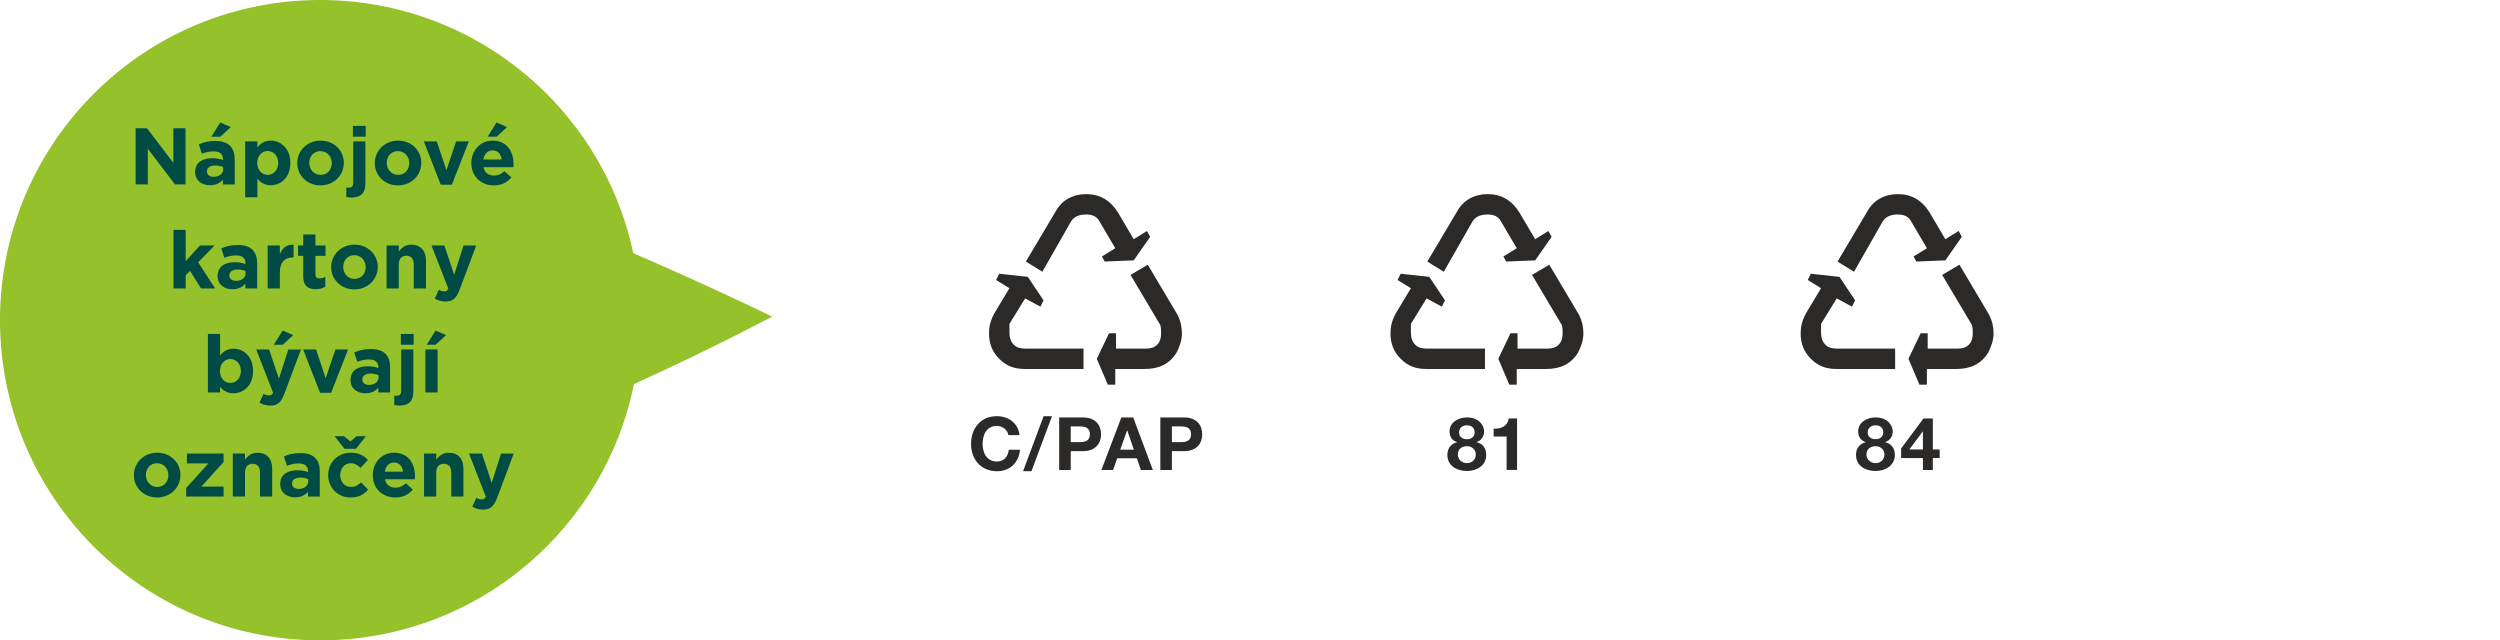<?xml version="1.0" encoding="UTF-8"?>
<!DOCTYPE svg PUBLIC "-//W3C//DTD SVG 1.1//EN" "http://www.w3.org/Graphics/SVG/1.1/DTD/svg11.dtd">
<!-- Creator: CorelDRAW 2021 (64-Bit) -->
<svg xmlns="http://www.w3.org/2000/svg" xml:space="preserve" width="36.915mm" height="9.456mm" version="1.1" style="shape-rendering:geometricPrecision; text-rendering:geometricPrecision; image-rendering:optimizeQuality; fill-rule:evenodd; clip-rule:evenodd"
viewBox="0 0 16095.2 4122.9"
 xmlns:xlink="http://www.w3.org/1999/xlink"
 xmlns:xodm="http://www.corel.com/coreldraw/odm/2003">
 <defs>
  <style type="text/css">
   <![CDATA[
    .fil0 {fill:none}
    .fil3 {fill:#2B2A29}
    .fil4 {fill:#2B2A29}
    .fil1 {fill:#95C12B;fill-rule:nonzero}
    .fil2 {fill:#004C45;fill-rule:nonzero}
   ]]>
  </style>
 </defs>
 <g id="Layer_x0020_1">
  <line class="fil0" x1="16095.1" y1="1342.4" x2="16095.1" y2= "2780.5" />
  <path class="fil1" d="M4970.9 2038.2c0,0 -361.4,194.3 -889.5,434.8 -76.9,379.5 -261.3,741.7 -553.9,1037.6 -800.2,809.6 -2105.7,817.2 -2915.4,17 -809.6,-800.2 -817.2,-2105.7 -17,-2915.4 800.2,-809.6 2105.7,-817.2 2915.4,-17.1 297,293.6 485.9,655 566.7,1035.1 521.5,225.2 893.6,407.9 893.6,407.9z"/>
  <polygon class="fil2" points="873.1,1187.3 951.6,1187.3 951.6,957.5 1126.7,1187.3 1194.3,1187.3 1194.3,825.8 1115.9,825.8 1115.9,1048.4 946.4,825.8 873.1,825.8 "/>
  <path id="_1" class="fil2" d="M1351.4 1192.5c38.2,0 64.6,-13.9 83.7,-35.1l0 30 76 0 0 -160.6c0,-37.2 -9.3,-67.7 -30,-88.3 -19.6,-19.6 -50.6,-31 -93.5,-31 -47,0 -77,8.8 -107.4,22.2l19.7 59.9c25.3,-9.3 46.5,-15 76.4,-15 39.2,0 59.4,18.1 59.4,50.6l0 4.7c-19.6,-6.7 -39.8,-11.4 -67.7,-11.4 -65.6,0 -111.6,27.9 -111.6,88.3l0 1c0,54.7 42.9,84.7 95,84.7zm23.8 -54.2c-25.3,0 -42.9,-12.4 -42.9,-33.6l0 -1c0,-24.8 20.7,-38.2 54.2,-38.2 19.1,0 36.7,4.1 50.1,10.3l0 14c0,28.4 -24.8,48.6 -61.5,48.6zm-14.5 -258.2l57.9 0 67.1 -62 -67.7 -29.4 -57.3 91.4z"/>
  <path id="_2" class="fil2" d="M1578.6 1270l78.5 0 0 -118.8c18.6,22.2 44.4,41.3 86.2,41.3 65.6,0 126,-50.6 126,-143.1l0 -1c0,-92.4 -61.5,-143.1 -126,-143.1 -40.8,0 -67.1,19.1 -86.2,45l0 -39.8 -78.5 0 0 359.4zm144.6 -144.1c-36.7,0 -67.1,-30.5 -67.1,-76.4l0 -1c0,-46 30.5,-76.4 67.1,-76.4 36.7,0 67.7,30.5 67.7,76.4l0 1c0,46.5 -31,76.4 -67.7,76.4z"/>
  <path id="_3" class="fil2" d="M2063.1 1193.5c86.2,0 150.3,-64.6 150.3,-144.1l0 -1c0,-79.5 -63.5,-143.1 -149.2,-143.1 -86.3,0 -150.3,64.6 -150.3,144.1l0 1c0,79.5 63.5,143.1 149.2,143.1zm1 -67.7c-43.4,0 -72.9,-35.6 -72.9,-76.4l0 -1c0,-40.8 26.9,-75.4 71.8,-75.4 43.4,0 72.8,35.6 72.8,76.4l0 1c0,40.8 -26.9,75.4 -71.8,75.4z"/>
  <path id="_4" class="fil2" d="M2271.8 880l82.6 0 0 -69.8 -82.6 0 0 69.8zm-8.2 391.5c57.8,0 88.8,-27.9 88.8,-88.9l0 -272.2 -78.5 0 0 266c0,23.2 -11.3,32 -27.9,32 -5.7,0 -10.3,-0.5 -16.5,-1.6l0 61.5c10.8,2 19.6,3.1 34.1,3.1z"/>
  <path id="_5" class="fil2" d="M2562 1193.5c86.2,0 150.3,-64.6 150.3,-144.1l0 -1c0,-79.5 -63.5,-143.1 -149.2,-143.1 -86.3,0 -150.3,64.6 -150.3,144.1l0 1c0,79.5 63.5,143.1 149.2,143.1zm1 -67.7c-43.4,0 -72.9,-35.6 -72.9,-76.4l0 -1c0,-40.8 26.9,-75.4 71.8,-75.4 43.4,0 72.8,35.6 72.8,76.4l0 1c0,40.8 -26.9,75.4 -71.8,75.4z"/>
  <polygon id="_6" class="fil2" points="2837.8,1189.4 2909.1,1189.4 3018.1,910.5 2936.5,910.5 2874,1095.9 2812,910.5 2728.8,910.5 "/>
  <path id="_7" class="fil2" d="M3179.2 1193.5c50.1,0 87.3,-19.6 113.1,-51.6l-45 -39.8c-21.7,20.1 -40.8,28.4 -67.1,28.4 -35.1,0 -59.9,-18.6 -67.7,-54.2l192.7 0c0.5,-7.2 1,-14.5 1,-20.7 0,-78.5 -42.4,-150.3 -134.8,-150.3 -80.6,0 -136.9,65.1 -136.9,144.1l0 1c0,84.7 61.4,143.1 144.6,143.1zm-67.6 -166.3c6.2,-35.7 27.3,-58.9 59.9,-58.9 33,0 53.7,23.8 58.3,58.9l-118.2 0zm27.9 -147.2l57.9 0 67.1 -62 -67.7 -29.4 -57.3 91.4z"/>
  <polygon id="_8" class="fil2" points="1116.9,1857.1 1195.4,1857.1 1195.4,1772.9 1223.3,1743.5 1294,1857.1 1384.9,1857.1 1275.9,1689.2 1381.3,1580.3 1287.3,1580.3 1195.4,1681 1195.4,1480 1116.9,1480 "/>
  <path id="_9" class="fil2" d="M1495.9 1862.2c38.2,0 64.6,-13.9 83.7,-35.1l0 30 76 0 0 -160.6c0,-37.2 -9.3,-67.7 -30,-88.3 -19.6,-19.6 -50.6,-31 -93.5,-31 -47,0 -77,8.8 -107.4,22.2l19.7 59.9c25.3,-9.3 46.5,-15 76.4,-15 39.2,0 59.4,18.1 59.4,50.6l0 4.7c-19.6,-6.7 -39.8,-11.4 -67.7,-11.4 -65.6,0 -111.6,27.9 -111.6,88.3l0 1c0,54.7 42.9,84.7 95,84.7zm23.8 -54.2c-25.3,0 -42.9,-12.4 -42.9,-33.6l0 -1c0,-24.8 20.7,-38.2 54.2,-38.2 19.1,0 36.7,4.1 50.1,10.3l0 14c0,28.4 -24.8,48.6 -61.5,48.6z"/>
  <path id="_10" class="fil2" d="M1723.2 1857.1l78.5 0 0 -102.3c0,-66.1 32,-97.6 84.2,-97.6l4.1 0 0 -82.1c-46.5,-2 -72.3,22.7 -88.3,61l0 -55.8 -78.5 0 0 276.8z"/>
  <path id="_11" class="fil2" d="M2032.6 1861.7c26.3,0 45.4,-6.2 62,-16l0 -63c-11.3,6.2 -24.3,9.8 -38.7,9.8 -17.6,0 -25.3,-8.8 -25.3,-26.9l0 -118.2 65.1 0 0 -67.1 -65.1 0 0 -70.8 -78.5 0 0 70.8 -33 0 0 67.1 33 0 0 131.2c0,64 32.5,83.2 80.6,83.2z"/>
  <path id="_12" class="fil2" d="M2281.5 1863.3c86.2,0 150.3,-64.6 150.3,-144.1l0 -1c0,-79.5 -63.5,-143.1 -149.2,-143.1 -86.3,0 -150.3,64.6 -150.3,144.1l0 1c0,79.5 63.5,143.1 149.2,143.1zm1 -67.7c-43.4,0 -72.9,-35.6 -72.9,-76.4l0 -1c0,-40.8 26.9,-75.4 71.8,-75.4 43.4,0 72.8,35.6 72.8,76.4l0 1c0,40.8 -26.9,75.4 -71.8,75.4z"/>
  <path id="_13" class="fil2" d="M2488.7 1857.1l78.5 0 0 -154.4c0,-37.2 19.1,-56.3 49.1,-56.3 30,0 47.5,19.1 47.5,56.3l0 154.4 78.5 0 0 -179.2c0,-63.5 -34.6,-102.8 -94,-102.8 -39.8,0 -63,21.2 -81.1,44.4l0 -39.2 -78.5 0 0 276.8z"/>
  <path id="_14" class="fil2" d="M2924 1768.7l-63 -188.5 -83.1 0 108.5 277.9c-6.7,14 -14,18.1 -27.4,18.1 -10.3,0 -23.2,-4.6 -33.6,-10.8l-26.3 56.8c20.1,11.9 41.3,19.1 69.7,19.1 47,0 69.7,-21.2 90.9,-77.5l106.4 -283.5 -81.6 0 -60.4 188.5z"/>
  <path id="_15" class="fil2" d="M1503.2 2532c65.6,0 126,-50.6 126,-143.1l0 -1c0,-92.4 -61.5,-143.1 -126,-143.1 -40.8,0 -67.1,19.1 -86.2,45l0 -140 -78.5 0 0 377.1 78.5 0 0 -36.1c18.6,22.2 44.4,41.3 86.2,41.3zm-20.1 -66.6c-36.7,0 -67.1,-30.5 -67.1,-76.4l0 -1c0,-46 30.5,-76.4 67.1,-76.4 36.7,0 67.7,30.5 67.7,76.4l0 1c0,46.5 -31,76.4 -67.7,76.4z"/>
  <path id="_16" class="fil2" d="M1795.6 2438.5l-63 -188.5 -83.1 0 108.5 277.9c-6.7,14 -14,18.1 -27.4,18.1 -10.3,0 -23.2,-4.6 -33.6,-10.8l-26.3 56.8c20.1,11.9 41.3,19.1 69.7,19.1 47,0 69.7,-21.2 90.9,-77.5l106.4 -283.5 -81.6 0 -60.4 188.5zm-33 -219l57.9 0 67.1 -62 -67.7 -29.4 -57.3 91.4z"/>
  <polygon id="_17" class="fil2" points="2060.5,2528.9 2131.8,2528.9 2240.8,2250 2159.2,2250 2096.7,2435.4 2034.7,2250 1951.6,2250 "/>
  <path id="_18" class="fil2" d="M2351.8 2532c38.2,0 64.6,-13.9 83.7,-35.1l0 30 76 0 0 -160.6c0,-37.2 -9.3,-67.7 -30,-88.3 -19.6,-19.6 -50.6,-31 -93.5,-31 -47,0 -77,8.8 -107.4,22.2l19.7 59.9c25.3,-9.3 46.5,-15 76.4,-15 39.2,0 59.4,18.1 59.4,50.6l0 4.7c-19.6,-6.7 -39.8,-11.4 -67.7,-11.4 -65.6,0 -111.6,27.9 -111.6,88.3l0 1c0,54.7 42.9,84.7 95,84.7zm23.8 -54.2c-25.3,0 -42.9,-12.4 -42.9,-33.6l0 -1c0,-24.8 20.7,-38.2 54.2,-38.2 19.1,0 36.7,4.1 50.1,10.3l0 14c0,28.4 -24.8,48.6 -61.5,48.6z"/>
  <path id="_19" class="fil2" d="M2580.6 2219.5l82.6 0 0 -69.8 -82.6 0 0 69.8zm-8.2 391.5c57.8,0 88.8,-27.9 88.8,-88.9l0 -272.2 -78.5 0 0 266c0,23.2 -11.3,32 -27.9,32 -5.7,0 -10.3,-0.5 -16.5,-1.6l0 61.5c10.8,2 19.6,3.1 34.1,3.1z"/>
  <path id="_20" class="fil2" d="M2738.6 2526.8l78.5 0 0 -276.8 -78.5 0 0 276.8zm8.3 -307.3l57.9 0 67.1 -62 -67.7 -29.4 -57.3 91.4z"/>
  <path id="_21" class="fil2" d="M1011.2 3202.8c86.2,0 150.3,-64.6 150.3,-144.1l0 -1c0,-79.5 -63.5,-143.1 -149.2,-143.1 -86.3,0 -150.3,64.6 -150.3,144.1l0 1c0,79.5 63.5,143.1 149.2,143.1zm1 -67.7c-43.4,0 -72.9,-35.6 -72.9,-76.4l0 -1c0,-40.8 26.9,-75.4 71.8,-75.4 43.4,0 72.8,35.6 72.8,76.4l0 1c0,40.8 -26.9,75.4 -71.8,75.4z"/>
  <polygon id="_22" class="fil2" points="1198.7,3196.6 1439.4,3196.6 1439.4,3133 1295.8,3133 1439.4,2975 1439.4,2919.8 1203.4,2919.8 1203.4,2983.3 1341.8,2983.3 1198.7,3141.3 "/>
  <path id="_23" class="fil2" d="M1498.8 3196.6l78.5 0 0 -154.4c0,-37.2 19.1,-56.3 49.1,-56.3 30,0 47.5,19.1 47.5,56.3l0 154.4 78.5 0 0 -179.2c0,-63.5 -34.6,-102.8 -94,-102.8 -39.8,0 -63,21.2 -81.1,44.4l0 -39.2 -78.5 0 0 276.8z"/>
  <path id="_24" class="fil2" d="M1899.1 3201.7c38.2,0 64.6,-13.9 83.7,-35.1l0 30 76 0 0 -160.6c0,-37.2 -9.3,-67.7 -30,-88.3 -19.6,-19.6 -50.6,-31 -93.5,-31 -47,0 -77,8.8 -107.4,22.2l19.7 59.9c25.3,-9.3 46.5,-15 76.4,-15 39.2,0 59.4,18.1 59.4,50.6l0 4.7c-19.6,-6.7 -39.8,-11.4 -67.7,-11.4 -65.6,0 -111.6,27.9 -111.6,88.3l0 1c0,54.7 42.9,84.7 95,84.7zm23.8 -54.2c-25.3,0 -42.9,-12.4 -42.9,-33.6l0 -1c0,-24.8 20.7,-38.2 54.2,-38.2 19.1,0 36.7,4.1 50.1,10.3l0 14c0,28.4 -24.8,48.6 -61.5,48.6z"/>
  <path id="_25" class="fil2" d="M2257 3202.8c55.2,0 86.2,-21.2 113.1,-50.6l-46 -46.5c-19.1,18.1 -37.2,29.4 -63.6,29.4 -42.9,0 -70.2,-34.1 -70.2,-76.4l0 -1c0,-40.8 27.9,-75.4 67.1,-75.4 27.9,0 45.5,11.9 63,30.5l48 -51.7c-25.8,-28.9 -58.3,-46.5 -110.5,-46.5 -84.7,0 -145.1,65.1 -145.1,144.1l0 1c0,79 60.9,143.1 144.1,143.1zm98.6 -394.6l-59.4 0 -40.8 34.1 -40.8 -34.1 -60.4 0 63.5 81.1 74.4 0 63.5 -81.1z"/>
  <path id="_26" class="fil2" d="M2544.7 3202.8c50.1,0 87.3,-19.6 113.1,-51.6l-45 -39.8c-21.7,20.1 -40.8,28.4 -67.1,28.4 -35.1,0 -59.9,-18.6 -67.7,-54.2l192.7 0c0.5,-7.2 1,-14.5 1,-20.7 0,-78.5 -42.4,-150.3 -134.8,-150.3 -80.6,0 -136.9,65.1 -136.9,144.1l0 1c0,84.7 61.4,143.1 144.6,143.1zm-67.6 -166.3c6.2,-35.7 27.3,-58.9 59.9,-58.9 33,0 53.7,23.8 58.3,58.9l-118.2 0z"/>
  <path id="_27" class="fil2" d="M2730.1 3196.6l78.5 0 0 -154.4c0,-37.2 19.1,-56.3 49.1,-56.3 30,0 47.5,19.1 47.5,56.3l0 154.4 78.5 0 0 -179.2c0,-63.5 -34.6,-102.8 -94,-102.8 -39.8,0 -63,21.2 -81.1,44.4l0 -39.2 -78.5 0 0 276.8z"/>
  <path id="_28" class="fil2" d="M3165.5 3108.2l-63 -188.5 -83.1 0 108.5 277.9c-6.7,14 -14,18.1 -27.4,18.1 -10.3,0 -23.2,-4.6 -33.6,-10.8l-26.3 56.8c20.1,11.9 41.3,19.1 69.7,19.1 47,0 69.7,-21.2 90.9,-77.5l106.4 -283.5 -81.6 0 -60.4 188.5z"/>
  <path class="fil3" d="M7404.9 1524.8l-106 151.5 -186.8 7.5 -17.7 -32.7 85.8 -53 -101 -171.7c-17.7,-32.7 -45.4,-45.4 -85.8,-45.4 -45.4,0 -78.2,12.7 -98.5,45.4l-184.2 323.2 -106 -65.7 191.8 -323c40.4,-73.2 111.1,-111.1 196.9,-111.1 85.8,0 154,37.9 204.5,118.6l101 171.7 85.8 -53.1 20.1 37.9zm204.4 621c0,45.5 -15.1,85.8 -35.4,126.3 -45.4,70.7 -111.1,103.4 -204.4,103.4l-189.3 0 0 101 -48 0 -70.7 -166.6 78.2 -164.1 45.4 0 0 98.5 191.8 0c27.8,0 53.1,-5 73.2,-25.2 20.2,-20.2 25.2,-47.9 25.2,-73.2 0,-20.1 0,-32.8 -5,-53l-191.8 -323 111.1 -65.6 191.8 323.1c20.2,40.4 27.8,78.2 27.8,118.6zm-633.6 229.7l-376.1 0c-68.2,0 -118.7,-17.7 -166.6,-65.6 -45.4,-45.4 -65.6,-98.5 -65.6,-164.1 0,-40.4 7.5,-78.2 32.8,-126.2l98.5 -164 -85.8 -53 20.2 -40.4 184.3 20.2 101 151.4 -20.1 40.4 -98.5 -53 -101 164.1 0 53c0,32.8 7.6,60.6 27.7,80.7 20.2,20.2 45.4,25.2 73.2,25.2l376.1 0 0 131.2z"/>
  <path class="fil4" d="M6563.9 2801.2c-9,-78.1 -72,-121.8 -146,-121.8 -104.2,0 -166.2,78.1 -166.2,178.6 0,97.6 62,175.8 166.2,175.8 83.4,0 141.3,-53.6 148.8,-138.3l-71.9 0c-5.8,45 -31.3,75.7 -76.8,75.7 -66.7,0 -91.8,-56.8 -91.8,-113.1 0,-59.3 25.1,-116 91.8,-116 36.5,0 68.8,25.5 74,59.2l72 0zm22.7 232.6l54 0 132.2 -354.3 -54.1 0 -132.1 354.3zm306.9 -288.4l57.9 0c34.1,0 65.4,7.5 65.4,50.6 0,43.1 -31.3,50.6 -65.4,50.6l-57.9 0 0 -101.2zm-74.4 280.4l74.4 0 0 -121.3 78.1 0c84.8,0 117.1,-53.6 117.1,-108.5 0,-54.9 -32.2,-108.5 -117.1,-108.5l-152.5 0 0 338.3zm437.3 -254.8l0.9 0 42.6 124 -87.7 0 44.2 -124zm-165.4 254.8l75.3 0 26.6 -75.3 126.5 0 25.5 75.3 77.2 0 -126.5 -338.3 -76.3 0 -128.4 338.3zm453.8 -280.4l57.9 0c34.1,0 65.4,7.5 65.4,50.6 0,43.1 -31.3,50.6 -65.4,50.6l-57.9 0 0 -101.2zm-74.4 280.4l74.4 0 0 -121.3 78.1 0c84.8,0 117.1,-53.6 117.1,-108.5 0,-54.9 -32.2,-108.5 -117.1,-108.5l-152.6 0 0 338.3z"/>
  <path class="fil3" d="M9989.5 1524.8l-106 151.5 -186.7 7.5 -17.7 -32.7 85.8 -53 -101 -171.7c-17.6,-32.7 -45.4,-45.4 -85.8,-45.4 -45.4,0 -78.3,12.7 -98.5,45.4l-184.3 323.2 -106 -65.7 191.8 -323c40.4,-73.2 111.1,-111.1 196.9,-111.1 85.8,0 153.9,37.9 204.4,118.6l101 171.7 85.8 -53.1 20.1 37.9zm204.5 621c0,45.5 -15.1,85.8 -35.3,126.3 -45.4,70.7 -111.1,103.4 -204.4,103.4l-189.4 0 0 101 -48 0 -70.6 -166.6 78.2 -164.1 45.5 0 0 98.5 191.8 0c27.7,0 53,-5 73.2,-25.2 20.2,-20.2 25.2,-47.9 25.2,-73.2 0,-20.1 0,-32.8 -5,-53l-191.9 -323 111.1 -65.6 191.9 323.1c20.1,40.4 27.7,78.2 27.7,118.6zm-633.6 229.7l-376.1 0c-68.1,0 -118.6,-17.7 -166.6,-65.6 -45.4,-45.4 -65.6,-98.5 -65.6,-164.1 0,-40.4 7.6,-78.2 32.8,-126.2l98.5 -164 -85.8 -53 20.2 -40.4 184.2 20.2 101 151.4 -20.1 40.4 -98.5 -53 -101 164.1 0 53c0,32.8 7.5,60.6 27.8,80.7 20.1,20.2 45.3,25.2 73.2,25.2l376.1 0 0 131.2z"/>
  <path class="fil4" d="M9393.4 2784.2c0,-29.8 23.6,-46 50.6,-46 41.8,0 49.8,28.9 49.8,46 0,28.3 -21.9,43.5 -49.8,43.5 -26.9,0 -50.6,-15.2 -50.6,-43.5zm-61.1 -6.2c0,32.6 16.5,59.2 48.7,68.2l0 1c-39.3,9.5 -62.6,39.3 -62.6,81.5 0,71.4 62.2,103.6 126.1,103.6 62,0 124,-34.1 124,-104.2 0,-41.6 -22.3,-72 -62,-81l0 -1c31.7,-10.9 48.4,-36.9 48.4,-69.7 0,-32.2 -28.4,-89 -110.9,-89 -53.9,0 -111.7,30.8 -111.7,90.5zm53.4 147.3c0,-34.1 26,-52.5 58.8,-52.5 31.3,0 56.8,21.2 56.8,53.1 0,33.1 -24.6,55.9 -56.8,55.9 -32.2,0 -58.8,-22.3 -58.8,-56.4zm381.3 -231.1l-53.6 0c-7.5,50.7 -50.2,67.1 -97.1,65.8l0 50.6 83.4 0 0 215.1 67.3 0 0 -331.5z"/>
  <path class="fil3" d="M12630.3 1524.8l-106 151.5 -186.8 7.5 -17.6 -32.7 85.8 -53 -100.9 -171.7c-17.7,-32.7 -45.4,-45.4 -85.8,-45.4 -45.4,0 -78.3,12.7 -98.5,45.4l-184.3 323.2 -106 -65.7 191.8 -323c40.4,-73.2 111.1,-111.1 196.9,-111.1 85.8,0 154,37.9 204.4,118.6l101 171.7 85.8 -53.1 20.2 37.9zm204.4 621c0,45.5 -15.2,85.8 -35.4,126.3 -45.4,70.7 -111.1,103.4 -204.4,103.4l-189.4 0 0 101 -48 0 -70.6 -166.6 78.3 -164.1 45.4 0 0 98.5 191.8 0c27.8,0 53,-5 73.2,-25.2 20.2,-20.2 25.2,-47.9 25.2,-73.2 0,-20.1 0,-32.8 -5,-53l-191.9 -323 111.1 -65.6 191.9 323.1c20.1,40.4 27.8,78.2 27.8,118.6zm-633.6 229.7l-376.1 0c-68.1,0 -118.6,-17.7 -166.6,-65.6 -45.4,-45.4 -65.6,-98.5 -65.6,-164.1 0,-40.4 7.6,-78.2 32.8,-126.2l98.5 -164 -85.8 -53 20.1 -40.4 184.3 20.2 100.9 151.4 -20.1 40.4 -98.5 -53 -101 164.1 0 53c0,32.8 7.6,60.6 27.8,80.7 20.1,20.2 45.4,25.2 73.2,25.2l376.1 0 0 131.2z"/>
  <path class="fil4" d="M12024.2 2784.2c0,-29.8 23.6,-46 50.6,-46 41.8,0 49.8,28.9 49.8,46 0,28.3 -21.9,43.5 -49.8,43.5 -27,0 -50.6,-15.2 -50.6,-43.5zm-61.1 -6.2c0,32.6 16.5,59.2 48.7,68.2l0 1c-39.3,9.5 -62.6,39.3 -62.6,81.5 0,71.4 62.1,103.6 126,103.6 62,0 124.1,-34.1 124.1,-104.2 0,-41.6 -22.3,-72 -62,-81l0 -1c31.7,-10.9 48.4,-36.9 48.4,-69.7 0,-32.2 -28.5,-89 -110.9,-89 -54,0 -111.7,30.8 -111.7,90.5zm53.4 147.3c0,-34.1 26.1,-52.5 58.8,-52.5 31.3,0 56.8,21.2 56.8,53.1 0,33.1 -24.6,55.9 -56.8,55.9 -32.2,0 -58.8,-22.3 -58.8,-56.4zm363.4 -31.7l-87.2 0 85.7 -115.2 1.5 0 0 115.2zm0 132.1l63.9 0 0 -76.8 44.1 0 0 -55.3 -44.1 0 0 -199.4 -60.1 0 -144.1 193.2 0 61.5 140.4 0 0 76.8z"/>
 </g>
</svg>

